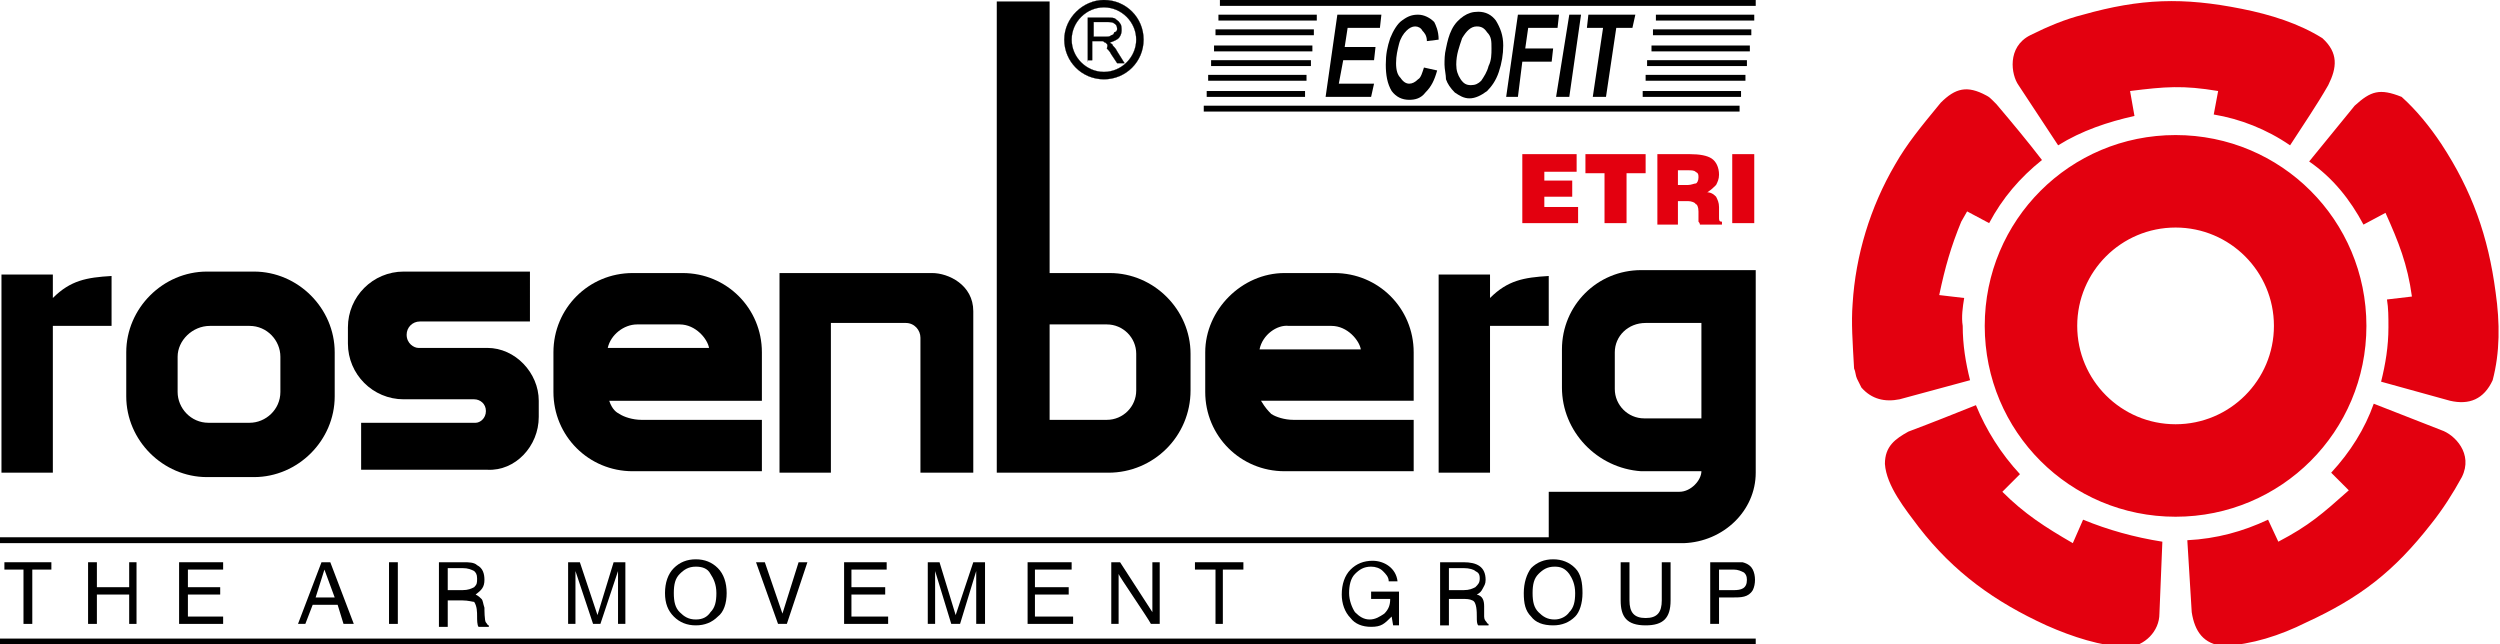 <svg xmlns="http://www.w3.org/2000/svg" xmlns:xlink="http://www.w3.org/1999/xlink" id="Ebene_1" x="0px" y="0px" viewBox="0 0 170.3 43.9" style="enable-background:new 0 0 170.3 43.9;" xml:space="preserve"><style type="text/css">	.st0{fill-rule:evenodd;clip-rule:evenodd;}	.st1{fill-rule:evenodd;clip-rule:evenodd;fill:#E3000F;}	.st2{fill:#E3000F;}	.st3{fill:none;stroke:#000000;stroke-width:1.600000e-02;stroke-miterlimit:22.926;}</style><path class="st0" d="M63.5,18.6c1.1,0,2.8,0.8,2.8,2.6l0,11h-3.6l0-1.2c0-2.6,0-6.5,0-8c0,0,0,0,0,0c0,0,0,0,0,0c0-0.5-0.4-1-1-1h0 l0,0h-5.1v10.2h-3.5V18.6C56.6,18.6,60.1,18.6,63.5,18.6"></path><path class="st0" d="M36.2,21.9h-2c0,0-0.1,0-0.1,0h-5.5c-0.5,0-0.9,0.4-0.9,0.9c0,0.6,0.5,0.9,0.8,0.9h4.3l0.4,0 c1.9,0,3.5,1.7,3.5,3.6v1.1c0,2-1.6,3.7-3.5,3.6l-8.6,0v-3.2h7.8c0.3,0,0.7-0.3,0.7-0.8c0-0.5-0.4-0.8-0.8-0.8l-4.8,0v0h0 c-2.1,0-3.8-1.7-3.8-3.8v-1.1c0-2.1,1.7-3.8,3.8-3.8v0l8.6,0V21.9z"></path><path class="st0" d="M3.6,18.6v1.7c1.2-1.2,2.3-1.4,4-1.5v3.4h-4l0,10H0.1l0-13.5H3.6z"></path><path class="st0" d="M51.9,26.7V24c0-3-2.4-5.4-5.4-5.4h-3.4c-3,0-5.4,2.4-5.4,5.4v2.7c0,3,2.4,5.4,5.4,5.4h8.8v-3.5h-8.2 c-0.6,0-1.2-0.2-1.5-0.4c-0.2-0.1-0.5-0.3-0.7-0.9h10.4C51.9,27.2,51.9,27,51.9,26.7z M41.4,23.7c0.2-0.9,1.1-1.6,2-1.6h2.9 c1.1,0,1.9,1,2,1.6H41.4z"></path><path class="st0" d="M71.5,22.1h3.9c1.1,0,2,0.9,2,2v2.5c0,1.1-0.9,2-2,2h-3.9V22.1z M71.5,18.6L71.5,18.6l0-18.5h-3.6v32h0v0.1h7.6 c3.1,0,5.6-2.5,5.6-5.6v-2.5c0-3-2.5-5.5-5.5-5.5L71.5,18.6L71.5,18.6z"></path><rect y="43.5" width="119.6" height="0.4"></rect><path class="st1" d="M148.2,9.2c7.2,0,13,5.8,13,13c0,7.2-5.8,13-13,13s-13-5.8-13-13C135.2,15,141,9.2,148.2,9.2 M148.2,15.5 c3.7,0,6.7,3,6.7,6.7c0,3.7-3,6.7-6.7,6.7s-6.7-3-6.7-6.7C141.5,18.5,144.5,15.5,148.2,15.5 M158.8,32.2l1.2,1.2 c-1.8,1.6-2.7,2.4-4.8,3.5l-0.7-1.5c-1.7,0.8-3.5,1.3-5.5,1.4c0.1,1.6,0.2,3.3,0.3,4.9c0.2,1.3,0.8,2.2,2.2,2.3 c1.9-0.1,3.8-0.7,5.6-1.6c3.7-1.7,6-3.5,8.5-6.7c0.8-1,1.5-2.1,2.1-3.2c0.8-1.6-0.5-2.9-1.4-3.2l-4.6-1.8 C161.1,29.2,160.1,30.8,158.8,32.2 M161,15.3l1.5-0.8c0.9,2,1.5,3.5,1.8,5.7l-1.7,0.2c0.1,0.6,0.1,1.2,0.1,1.9 c0,1.3-0.2,2.5-0.5,3.7l4.7,1.3c1.3,0.3,2.3-0.1,2.9-1.4c0.5-1.9,0.5-3.9,0.2-6c-0.5-3.8-1.6-6.9-3.7-10.1c-0.8-1.2-1.7-2.3-2.7-3.2 c-1.5-0.6-2.1-0.4-3.2,0.6l-3.1,3.8C158.9,12.1,160.1,13.6,161,15.3 M133.8,20.3l-1.7-0.2c0.4-1.9,0.8-3.3,1.5-5l0.4-0.7l1.5,0.8 c0.9-1.7,2.1-3.1,3.6-4.3c-1-1.3-2-2.5-3.1-3.8c-0.1-0.1-0.2-0.2-0.3-0.3c-0.1-0.1-0.2-0.2-0.4-0.3c-1.3-0.7-2.1-0.5-3.1,0.5 c-1.4,1.7-2.3,2.8-3.1,4.2c-1.7,2.9-2.7,6.2-2.9,9.5c-0.1,1.3,0,2.6,0.1,4.4c0.1,0.2,0.1,0.5,0.2,0.7c0.1,0.2,0.2,0.4,0.3,0.6 c0.7,0.8,1.6,1,2.6,0.8l4.8-1.3c-0.3-1.2-0.5-2.4-0.5-3.7C133.6,21.6,133.7,20.9,133.8,20.3 M141.9,35.4l-0.7,1.6 c-1.9-1.1-3.3-2-4.8-3.5l1.2-1.2c-1.3-1.4-2.3-3-3-4.7c-1.5,0.6-3,1.2-4.6,1.8c-0.9,0.5-1.6,1-1.6,2.2c0.1,1.5,1.4,3.1,2.3,4.3 c2.4,3.1,5.2,5.1,8.7,6.7c1.8,0.8,3.7,1.4,5.5,1.5c1.2-0.1,2.2-1.1,2.2-2.3l0.2-4.9C145.4,36.6,143.6,36.1,141.9,35.4 M145.4,7.9 l-0.3-1.7c2.4-0.3,3.6-0.4,6,0l-0.3,1.6c1.8,0.3,3.6,1,5.2,2.1c0.9-1.4,1.8-2.7,2.6-4.1c0.6-1.2,0.7-2.2-0.4-3.2 c-1.6-1-3.5-1.6-5.5-2c-4-0.8-6.9-0.7-10.8,0.4c-1.2,0.3-2.4,0.8-3.6,1.4c-1.6,0.8-1.3,2.7-0.8,3.4l2.7,4.1 C141.8,8.9,143.6,8.3,145.4,7.9"></path><rect x="82.2" y="6.2" width="6.7" height="0.4"></rect><rect x="82" y="7.2" width="36.5" height="0.4"></rect><rect x="82.3" y="5.1" width="6.7" height="0.4"></rect><rect x="82.5" y="4.1" width="6.8" height="0.4"></rect><rect x="82.7" y="3.1" width="6.7" height="0.4"></rect><rect x="82.8" y="2" width="6.7" height="0.4"></rect><rect x="111.9" y="6.2" width="6.7" height="0.4"></rect><rect x="112.1" y="5.1" width="6.8" height="0.4"></rect><rect x="112.2" y="4.1" width="6.8" height="0.4"></rect><rect x="112.5" y="3.1" width="6.7" height="0.4"></rect><rect x="112.6" y="2" width="6.7" height="0.4"></rect><polygon class="st1" points="103.7,15.2 103.7,10.5 107.4,10.5 107.4,11.7 105.2,11.7 105.2,12.3 107.1,12.3 107.1,13.4 105.2,13.4  105.2,14.1 107.5,14.1 107.5,15.2 "></polygon><polygon class="st1" points="109.3,15.2 109.3,11.8 108,11.8 108,10.5 112.1,10.5 112.1,11.8 110.8,11.8 110.8,15.2 "></polygon><path class="st1" d="M112.9,15.2v-4.7h2.2c0.7,0,1.2,0.1,1.5,0.3c0.3,0.2,0.5,0.6,0.5,1.1c0,0.3-0.1,0.5-0.2,0.7 c-0.2,0.2-0.3,0.3-0.6,0.5c0.3,0,0.5,0.2,0.6,0.3c0.1,0.2,0.2,0.4,0.2,0.7v0.7c0,0.2,0,0.3,0.2,0.3v0.2h-1.5c0,0,0-0.1-0.1-0.2 c0-0.2,0-0.3,0-0.4v-0.3c0-0.3-0.1-0.5-0.2-0.5c0-0.1-0.3-0.2-0.5-0.2h-0.7v1.6H112.9z M114.3,12.6h0.7c0.2,0,0.4-0.1,0.5-0.1 c0.1,0,0.2-0.2,0.2-0.4s0-0.3-0.2-0.4c-0.1-0.1-0.3-0.1-0.5-0.1h-0.7V12.6z"></path><rect x="118" y="10.5" class="st2" width="1.5" height="4.7"></rect><polygon class="st0" points="1.6,42.5 1.6,38.8 0.3,38.8 0.3,38.3 3.5,38.3 3.5,38.8 2.2,38.8 2.2,42.5 "></polygon><polygon class="st0" points="6,42.5 6,38.3 6.6,38.3 6.6,40 8.8,40 8.8,38.3 9.3,38.3 9.3,42.5 8.8,42.5 8.8,40.5 6.6,40.5  6.6,42.5 "></polygon><polygon class="st0" points="12.2,42.5 12.2,38.3 15.2,38.3 15.2,38.8 12.8,38.8 12.8,40 15,40 15,40.5 12.8,40.5 12.8,42 15.2,42  15.2,42.5 "></polygon><path class="st0" d="M20.3,42.5l1.6-4.2h0.6l1.6,4.2h-0.7L23,41.2h-1.7l-0.5,1.3H20.3z M21.5,40.7h1.3l-0.7-1.9L21.5,40.7z"></path><rect x="26.5" y="38.3" width="0.6" height="4.2"></rect><path class="st0" d="M29.9,38.3h1.7c0.3,0,0.7,0,0.9,0.2c0.4,0.2,0.5,0.6,0.5,1c0,0.5-0.2,0.7-0.6,1c0.2,0.1,0.3,0.2,0.4,0.3 c0.1,0.1,0.1,0.3,0.2,0.6c0,0.1,0,0.9,0.1,1c0.1,0.1,0.1,0.2,0.2,0.2v0.1h-0.7c-0.1-0.1-0.1-0.5-0.1-0.7c0-0.3,0-0.7-0.2-1 c-0.1,0-0.4-0.1-0.8-0.1h-1v1.8h-0.6V38.3z M30.5,38.8v1.4h1c0.4,0,0.6-0.1,0.8-0.2c0.2-0.2,0.2-0.3,0.2-0.6c0-0.3-0.1-0.4-0.2-0.5 c-0.2-0.1-0.4-0.2-0.8-0.2H30.5z"></path><polygon class="st0" points="39.2,38.9 39.2,42.5 38.7,42.5 38.7,38.3 39.5,38.3 40.7,41.9 41.8,38.3 42.6,38.3 42.6,42.5  42.1,42.5 42.1,38.9 40.9,42.5 40.4,42.5 "></polygon><path class="st0" d="M45.3,40.4c0-0.7,0.2-1.3,0.6-1.7c0.4-0.4,0.9-0.6,1.5-0.6c0.6,0,1.1,0.2,1.5,0.6c0.4,0.4,0.6,1,0.6,1.7 s-0.2,1.3-0.6,1.6c-0.4,0.4-0.9,0.6-1.5,0.6c-0.6,0-1.1-0.2-1.5-0.6C45.5,41.6,45.3,41.1,45.3,40.4 M45.9,40.4c0,0.6,0.1,1,0.4,1.3 c0.3,0.3,0.6,0.5,1.1,0.5c0.5,0,0.8-0.2,1-0.5c0.3-0.3,0.4-0.7,0.4-1.3s-0.2-1-0.4-1.3c-0.2-0.4-0.6-0.5-1-0.5 c-0.5,0-0.8,0.2-1.1,0.5C46,39.4,45.9,39.8,45.9,40.4"></path><polygon class="st0" points="53,42.5 51.5,38.3 52.1,38.3 53.3,41.8 54.4,38.3 55,38.3 53.6,42.5 "></polygon><polygon class="st0" points="57.5,42.5 57.5,38.3 60.4,38.3 60.4,38.8 58,38.8 58,40 60.3,40 60.3,40.5 58,40.5 58,42 60.5,42  60.5,42.5 "></polygon><polygon class="st0" points="63.7,38.9 63.7,42.5 63.2,42.5 63.2,38.3 64,38.3 65.1,41.9 66.3,38.3 67.1,38.3 67.1,42.5 66.5,42.5  66.5,38.9 65.4,42.5 64.8,42.5 "></polygon><polygon class="st0" points="70,42.5 70,38.3 73,38.3 73,38.8 70.5,38.8 70.5,40 72.8,40 72.8,40.5 70.5,40.5 70.5,42 73.1,42  73.1,42.5 "></polygon><path class="st0" d="M75.7,42.5v-4.2h0.6l2.2,3.4v-3.4H79v4.2h-0.6c-0.2-0.4-2.2-3.3-2.2-3.4v3.4H75.7z"></path><polygon class="st0" points="82.8,42.5 82.8,38.8 81.4,38.8 81.4,38.3 84.7,38.3 84.7,38.8 83.3,38.8 83.3,42.5 "></polygon><path class="st0" d="M94.8,42c-0.5,0.5-0.7,0.7-1.4,0.7c-0.6,0-1.1-0.2-1.4-0.6c-0.4-0.4-0.6-1-0.6-1.6c0-0.7,0.2-1.3,0.6-1.7 c0.4-0.4,0.9-0.6,1.5-0.6c0.8,0,1.6,0.5,1.7,1.4h-0.6c0-0.3-0.2-0.5-0.4-0.7c-0.2-0.2-0.5-0.3-0.8-0.3c-0.5,0-0.8,0.2-1.1,0.5 c-0.3,0.3-0.4,0.8-0.4,1.3c0,0.5,0.2,1,0.4,1.3c0.3,0.3,0.6,0.5,1,0.5c0.4,0,0.7-0.2,1-0.4c0.3-0.3,0.4-0.6,0.4-1v0h-1.3v-0.5h1.9 v2.3h-0.4L94.8,42z"></path><path class="st0" d="M98.1,38.3h1.6c0.9,0,1.5,0.3,1.5,1.2c0,0.3-0.1,0.4-0.2,0.6c-0.1,0.2-0.2,0.3-0.4,0.4c0.4,0.1,0.5,0.4,0.5,0.8 l0,0.7c0,0.2,0.1,0.3,0.1,0.3c0.1,0.1,0.1,0.2,0.2,0.2v0.1h-0.7c-0.1-0.1-0.1-0.3-0.1-0.6v0c0-0.3,0-1-0.3-1.1 c-0.2-0.1-0.4-0.1-0.7-0.1h-0.9v1.8h-0.6V38.3z M98.7,38.8v1.4h1c0.4,0,0.6-0.1,0.8-0.2c0.2-0.2,0.3-0.3,0.3-0.6 c0-0.3-0.1-0.4-0.3-0.5c-0.1-0.1-0.4-0.2-0.8-0.2H98.7z"></path><path class="st0" d="M103.8,40.4c0-0.7,0.2-1.3,0.5-1.7c0.4-0.4,0.9-0.6,1.5-0.6c0.6,0,1.1,0.2,1.5,0.6s0.5,1,0.5,1.7 s-0.2,1.3-0.5,1.6c-0.4,0.4-0.9,0.6-1.5,0.6c-0.7,0-1.2-0.2-1.5-0.6C103.9,41.6,103.8,41.1,103.8,40.4 M104.4,40.4 c0,0.6,0.1,1,0.4,1.3c0.3,0.3,0.6,0.5,1.1,0.5c0.4,0,0.8-0.2,1-0.5c0.3-0.3,0.4-0.7,0.4-1.3s-0.2-1-0.4-1.3c-0.3-0.4-0.6-0.5-1-0.5 c-0.5,0-0.8,0.2-1.1,0.5C104.5,39.4,104.4,39.8,104.4,40.4"></path><path class="st0" d="M110.4,40.9v-2.6h0.6v2.6c0,0.8,0.3,1.2,1.1,1.2c0.8,0,1.1-0.4,1.1-1.2v-2.6h0.6v2.6c0,1.2-0.5,1.7-1.7,1.7 C110.8,42.6,110.4,42,110.4,40.9"></path><path class="st0" d="M116.5,42.5v-4.2h1.6c0.3,0,0.4,0,0.6,0c0.4,0.1,0.6,0.3,0.7,0.5c0.2,0.4,0.2,1,0,1.4c-0.3,0.5-0.8,0.5-1.4,0.5 h-0.9v1.8H116.5z M117.1,40.2h1c0.5,0,0.9-0.1,0.9-0.7c0-0.3-0.1-0.4-0.2-0.5c-0.2-0.1-0.4-0.2-0.7-0.2h-1V40.2z"></path><polygon class="st0" points="90.3,6.6 91.1,1 94.1,1 94,1.9 91.8,1.9 91.6,3.2 93.7,3.2 93.6,4.1 91.5,4.1 91.2,5.7 93.6,5.7  93.4,6.6 "></polygon><path class="st0" d="M97,4.6l0.9,0.2c-0.2,0.7-0.4,1.1-0.8,1.5c-0.3,0.4-0.7,0.5-1.1,0.5c-0.5,0-0.9-0.2-1.2-0.6 c-0.3-0.5-0.4-1.1-0.4-1.8c0-0.7,0.1-1.2,0.3-1.8c0.2-0.5,0.5-1,0.8-1.2c0.4-0.3,0.7-0.4,1.1-0.4c0.4,0,0.8,0.2,1.1,0.5 C97.8,1.7,98,2.1,98,2.7l-0.8,0.1c0-0.4-0.2-0.6-0.3-0.7c-0.1-0.2-0.3-0.3-0.5-0.3c-0.2,0-0.4,0.1-0.6,0.3c-0.2,0.2-0.4,0.5-0.5,0.9 c-0.1,0.4-0.2,0.8-0.2,1.3c0,0.5,0.1,0.8,0.3,1c0.2,0.3,0.4,0.4,0.6,0.4c0.2,0,0.4-0.1,0.6-0.3C96.8,5.3,96.9,4.9,97,4.6"></path><path class="st0" d="M99.2,4.4c0,0.4,0.1,0.7,0.3,1c0.2,0.3,0.4,0.4,0.7,0.4c0.3,0,0.5-0.1,0.7-0.3c0.2-0.3,0.4-0.6,0.5-1 c0.2-0.4,0.2-0.8,0.2-1.2c0-0.5,0-0.8-0.3-1.1c-0.2-0.3-0.4-0.4-0.7-0.4c-0.4,0-0.7,0.3-1,0.8C99.4,3.2,99.2,3.7,99.2,4.4 M98.4,4.4 c0-0.3,0-0.7,0.1-1.1c0.1-0.5,0.2-0.9,0.4-1.3c0.2-0.4,0.5-0.7,0.8-0.9c0.3-0.2,0.6-0.3,1-0.3c0.5,0,0.9,0.2,1.2,0.6 c0.3,0.5,0.5,1,0.5,1.7c0,0.6-0.1,1.2-0.3,1.8c-0.2,0.6-0.5,1-0.8,1.3c-0.4,0.3-0.8,0.5-1.2,0.5c-0.4,0-0.7-0.2-1-0.4 c-0.3-0.3-0.5-0.6-0.6-0.9C98.5,5.1,98.4,4.7,98.4,4.4"></path><polygon class="st0" points="102.6,6.6 103.4,1 106.2,1 106.1,1.9 104.1,1.9 103.9,3.3 105.8,3.3 105.7,4.2 103.7,4.2 103.4,6.6 "></polygon><polyline class="st0" points="106,6.6 106.9,1 107.7,1 106.9,6.6 "></polyline><polygon class="st0" points="109.4,6.6 108.5,6.6 109.2,1.9 108.1,1.9 108.2,1 111.4,1 111.2,1.9 110.1,1.9 "></polygon><path class="st0" d="M14.3,22.2H17c1.2,0,2.1,1,2.1,2.1v2.4c0,1.2-1,2.1-2.1,2.1h-2.8c-1.2,0-2.1-1-2.1-2.1v-2.4 C12.1,23.2,13.1,22.2,14.3,22.2 M14.1,18.5h3.2c3,0,5.5,2.5,5.5,5.5v3c0,3-2.5,5.5-5.5,5.5h-3.2c-3,0-5.5-2.5-5.5-5.5v-3 C8.6,21,11.1,18.5,14.1,18.5"></path><path class="st0" d="M87.5,18.6h3.4c3,0,5.4,2.4,5.4,5.4v2.7c0,0.2,0,0.4,0,0.6H85.9c0.3,0.5,0.5,0.7,0.7,0.9 c0.3,0.2,0.9,0.4,1.5,0.4h8.2v3.5h-8.8c-3,0-5.4-2.4-5.4-5.4V24C82.1,21.1,84.6,18.6,87.5,18.6 M87.8,22.2h2.9c1.1,0,1.9,1,2,1.6 h-6.9C86,22.8,87,22.1,87.8,22.2"></path><path class="st0" d="M101.5,18.6v1.7c1.2-1.2,2.3-1.4,4-1.5v3.4h-4l0,10h-3.5l0-13.5H101.5z"></path><path class="st0" d="M112.1,22h3.8v6.5H112c-1.1,0-2-0.9-2-2V24C110,22.9,110.9,22,112.1,22 M119.6,18.4h-7.8c-3,0-5.4,2.4-5.4,5.4 v2.6c0,3,2.4,5.5,5.4,5.7h4.1c0,0.6-0.7,1.4-1.5,1.4h-2.7v0h-5.3l-0.9,0v0h0v3.1H0V37h106.3v0h7.9c0,0,0,0,0,0h0.4l0,0 c0,0,0,0,0.1,0c2.7-0.1,4.9-2.2,4.9-4.8c0-0.1,0-0.1,0-0.2V19.1V18.4z"></path><path class="st0" d="M74.5,2.5h0.8c0.2,0,0.3,0,0.4-0.1c0.1,0,0.2-0.1,0.2-0.2C76,2.2,76.1,2.1,76.1,2c0-0.1,0-0.3-0.2-0.4 c-0.1-0.1-0.3-0.1-0.5-0.1h-0.9 M74.1,4.2v-3h1.3c0.3,0,0.5,0,0.6,0.1c0.1,0.1,0.2,0.1,0.3,0.3c0.1,0.1,0.1,0.3,0.1,0.5 c0,0.2-0.1,0.4-0.2,0.5c-0.1,0.1-0.3,0.2-0.6,0.3c0.1,0.1,0.2,0.1,0.2,0.2c0.1,0.1,0.2,0.2,0.3,0.4l0.5,0.8h-0.5l-0.4-0.6 c-0.1-0.2-0.2-0.3-0.3-0.4C75.5,3,75.4,3,75.3,2.9c-0.1,0-0.1-0.1-0.2-0.1c0,0-0.1,0-0.2,0h-0.5v1.3H74.1z M75.2,0.5 c1.2,0,2.2,1,2.2,2.2c0,1.2-1,2.2-2.2,2.2S73,3.9,73,2.7C73,1.5,74,0.5,75.2,0.5 M75.2,0c1.5,0,2.7,1.2,2.7,2.7s-1.2,2.7-2.7,2.7 s-2.7-1.2-2.7-2.7S73.8,0,75.2,0"></path><path class="st3" d="M75.2,0c1.5,0,2.7,1.2,2.7,2.7s-1.2,2.7-2.7,2.7s-2.7-1.2-2.7-2.7S73.8,0,75.2,0z"></path><path class="st3" d="M75.2,0.5c1.2,0,2.2,1,2.2,2.2c0,1.2-1,2.2-2.2,2.2S73,3.9,73,2.7C73,1.5,74,0.5,75.2,0.5z"></path><path class="st3" d="M74.1,4.2v-3h1.3c0.3,0,0.5,0,0.6,0.1c0.1,0.1,0.2,0.2,0.3,0.3c0.1,0.1,0.1,0.3,0.1,0.5c0,0.2-0.1,0.4-0.2,0.5 c-0.1,0.1-0.3,0.2-0.6,0.3c0.1,0.1,0.2,0.1,0.2,0.2c0.1,0.1,0.2,0.2,0.3,0.4l0.5,0.8h-0.5l-0.4-0.6c-0.1-0.2-0.2-0.3-0.3-0.4 C75.5,3,75.4,3,75.3,2.9c-0.1,0-0.1-0.1-0.2-0.1c0,0-0.1,0-0.2,0h-0.5v1.3H74.1z"></path><path class="st3" d="M74.5,2.5h0.8c0.2,0,0.3,0,0.4-0.1c0.1,0,0.2-0.1,0.2-0.2C76,2.2,76.1,2.1,76.1,2c0-0.1,0-0.3-0.2-0.4 c-0.1-0.1-0.3-0.1-0.5-0.1h-0.9V2.5z"></path><rect x="83" y="1" width="6.7" height="0.4"></rect><rect x="83.1" width="36.5" height="0.4"></rect><rect x="112.8" y="1" width="6.7" height="0.4"></rect></svg>